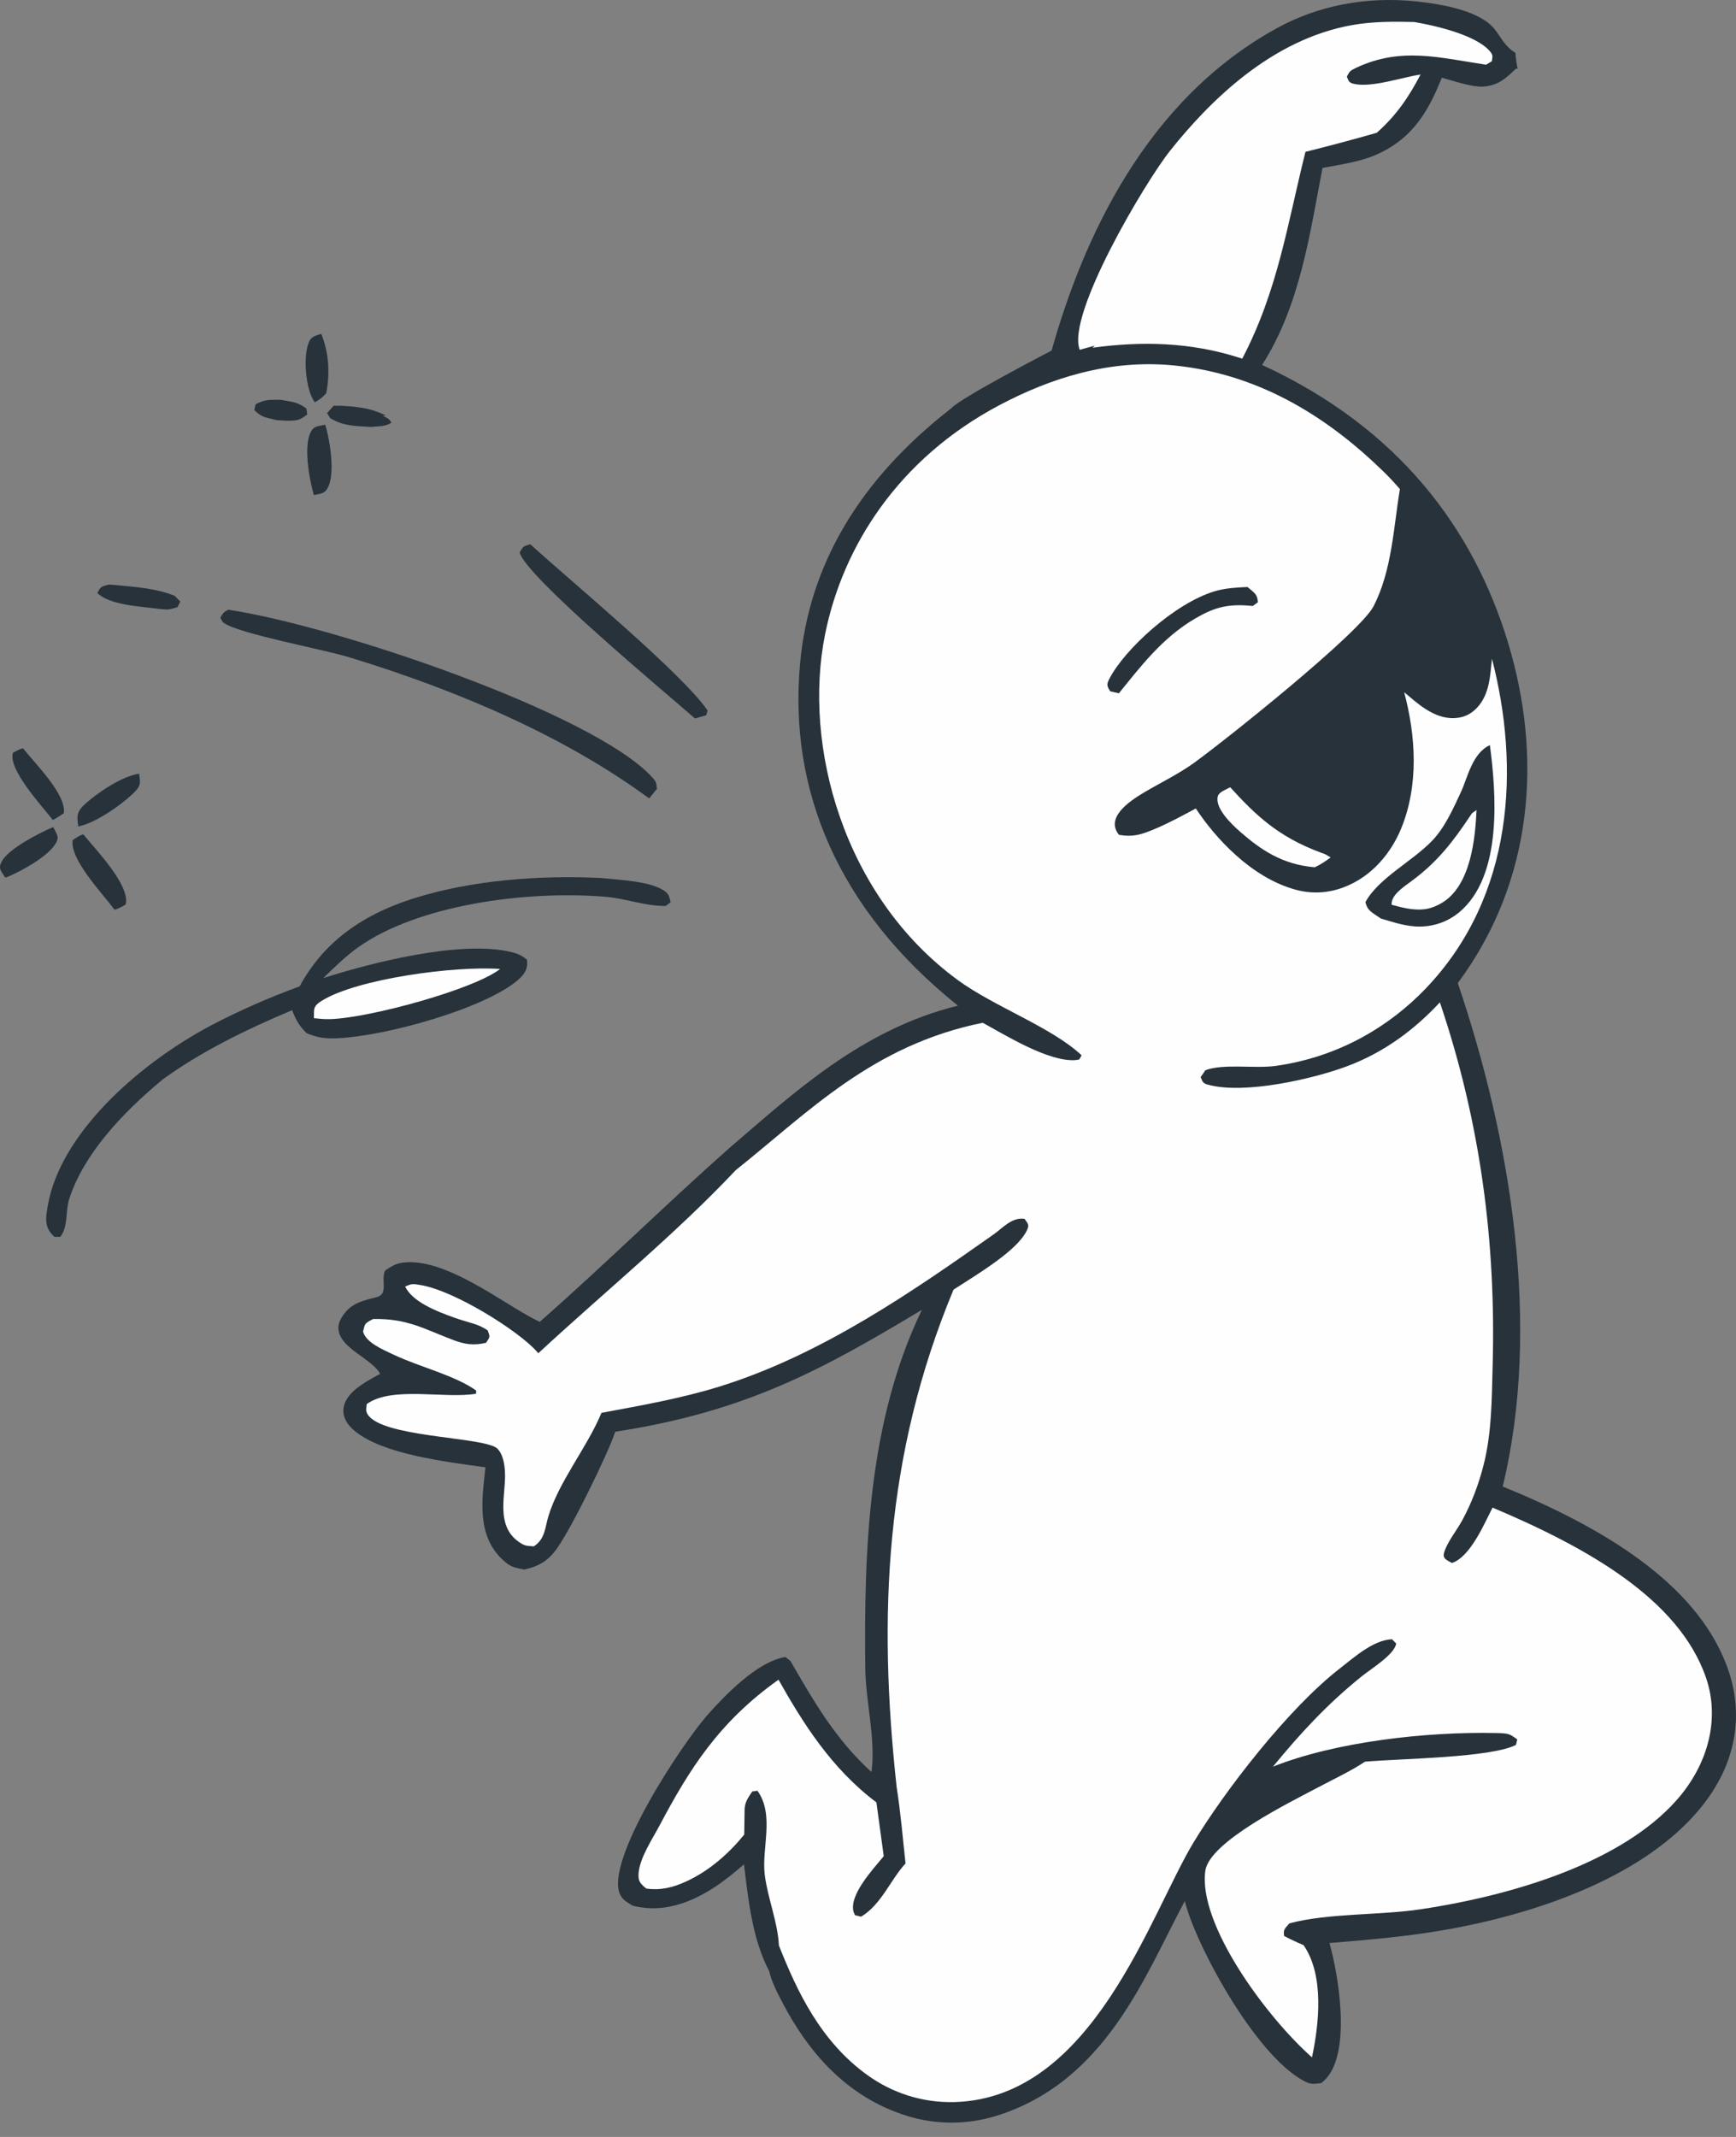 <?xml version="1.0" encoding="UTF-8"?> <svg xmlns="http://www.w3.org/2000/svg" viewBox="0 0 104.00 128.00" data-guides="{&quot;vertical&quot;:[],&quot;horizontal&quot;:[]}"><rect x="0" y="0" width="104.00" height="128.00" fill="#808080" stroke="none"/><path fill="#27323A" stroke="none" fill-opacity="1" stroke-width="1" stroke-opacity="1" id="tSvgcac609f27f" title="Path 1" d="M50.924 24.891C50.924 24.891 50.924 24.891 50.925 24.891C50.854 24.896 50.781 24.901 50.71 24.905C50.781 24.901 50.852 24.896 50.924 24.891Z"></path><path fill="#27323A" stroke="none" fill-opacity="1" stroke-width="1" stroke-opacity="1" id="tSvg247ec84523" title="Path 2" d="M20.44 78.965C20.195 79.385 20.223 79.807 20.499 80.218C21.028 81.001 22.347 81.53 22.779 82.29C22.703 82.332 22.626 82.373 22.549 82.414C21.684 82.888 20.767 83.438 20.597 84.256C20.48 84.816 20.757 85.306 21.268 85.726C22.949 87.104 26.656 87.555 29.082 87.89C28.899 89.686 28.465 92.053 30.259 93.557C30.647 93.881 30.852 93.904 31.409 94.012C32.277 93.827 32.779 93.493 33.226 92.941C34.09 91.873 36.474 86.967 36.857 85.759C44.7 84.553 49.239 82.053 55.229 78.457C51.999 85.137 51.761 92.908 51.837 99.9C51.858 101.942 52.474 104.129 52.21 106.141C50.039 104.188 48.675 101.773 47.354 99.492C47.254 99.412 47.153 99.332 47.052 99.252C45.346 99.52 43.373 101.618 42.444 102.656C40.803 104.492 36.217 111.499 37.147 113.477C37.298 113.797 37.566 113.947 37.916 114.152C38.928 114.396 39.862 114.335 40.837 114.016C42.314 113.533 43.559 112.554 44.57 111.668C44.822 113.723 45.057 116.121 46.077 118.062C46.222 118.711 46.59 119.409 46.913 120.024C48.302 122.665 50.562 125.594 54.398 126.757C56.108 127.275 57.953 127.271 59.658 126.744C66.294 124.699 68.624 118.236 70.98 113.872C71.6 116.444 75.19 123.093 78.099 124.636C78.541 124.87 78.639 124.833 79.15 124.774C79.311 124.635 79.365 124.601 79.485 124.46C80.936 122.766 80.183 118.289 79.645 116.385C82.022 116.19 84.377 115.988 86.705 115.572C92.649 114.508 98.602 112.22 101.806 108.378C104.021 105.724 104.558 102.67 103.418 99.701C101.535 94.793 96.005 91.479 90.024 89.04C92.346 79.455 90.523 68.282 87.333 58.886C91.926 52.695 92.386 45.222 90.338 38.479C88.296 31.757 83.878 25.67 75.607 21.86C77.893 18.306 78.486 13.909 79.227 10.059C80.23 9.875 81.438 9.69 82.337 9.313C84.746 8.303 85.644 6.452 86.378 4.656C87.023 4.826 88.178 5.234 88.859 5.185C89.834 5.114 90.263 4.623 90.816 4.117C90.849 4.117 90.883 4.117 90.917 4.117C90.853 3.8 90.804 3.484 90.785 3.163C90.701 3.114 90.621 3.061 90.545 3.001C90.102 2.651 89.863 2.159 89.543 1.753C88.679 0.659 86.455 0.253 84.84 0.084C81.816 -0.233 78.92 0.357 76.515 1.677C68.601 6.016 64.874 14.346 62.999 21C62.999 21 57.571 23.809 56.999 24.448C51.434 28.77 48.465 33.891 47.931 39.743C47.235 47.357 50.222 54.501 57.389 60.238C51.593 61.655 47.464 65.546 43.679 68.778C39.819 72.201 36.216 75.766 32.336 79.176C32.261 79.14 32.186 79.103 32.111 79.067C30.174 78.111 26.67 75.28 24.104 75.634C23.665 75.695 23.393 75.894 23.076 76.098C22.802 76.637 23.253 77.407 22.675 77.662C22.596 77.697 22.132 77.808 22.059 77.827C21.21 78.055 20.784 78.375 20.44 78.965Z"></path><path fill="#FFFEFF" stroke="none" fill-opacity="1" stroke-width="1" stroke-opacity="1" id="tSvg308b665f3d" title="Path 3" d="M83.865 29.296C83.55 28.928 83.221 28.576 82.865 28.23C79.803 25.246 75.683 22.41 70.304 21.887C66.436 21.511 62.916 22.661 59.89 24.259C53.798 27.478 50.491 32.748 49.433 37.974C48.074 44.676 50.534 53.694 57.386 58.71C59.562 60.302 63.025 61.537 64.797 63.213C64.75 63.296 64.703 63.379 64.655 63.461C64.572 63.474 64.491 63.496 64.406 63.501C62.759 63.599 60.129 61.937 58.871 61.263C52.249 62.607 48.445 66.609 44.072 70.094C40.498 73.897 36.166 77.428 32.247 81.059C32.21 81.016 32.175 80.971 32.135 80.928C31.016 79.687 27.22 77.308 25.203 76.974C24.737 76.897 24.687 76.878 24.271 77.064C24.71 77.96 26.049 78.51 27.221 78.927C27.595 79.06 27.979 79.167 28.362 79.284C28.703 79.388 28.944 79.51 29.217 79.687C29.361 80.08 29.368 80.069 29.116 80.433C28.351 80.609 27.84 80.525 27.129 80.256C25.399 79.6 24.395 78.968 22.356 79.006C21.812 79.286 21.87 79.287 21.75 79.762C21.929 80.416 22.883 80.814 23.611 81.157C25.146 81.882 27.237 82.375 28.528 83.292C28.524 83.355 28.521 83.419 28.517 83.482C26.655 83.804 23.48 83.004 21.969 84.104C21.924 84.473 21.878 84.651 22.246 84.963C23.622 86.125 29.182 86.099 29.811 86.785C30.156 87.162 30.224 87.726 30.25 88.16C30.333 89.478 29.608 91.423 31.172 92.418C31.484 92.617 31.587 92.588 31.972 92.626C32.649 92.221 32.666 91.45 32.839 90.867C33.473 88.738 35.155 86.737 36.033 84.627C38.424 84.184 40.809 83.762 43.081 83.06C49.269 81.144 54.813 77.257 59.535 73.932C60.07 73.555 60.624 72.891 61.381 73.009C61.609 73.331 61.681 73.381 61.496 73.743C60.873 74.969 58.481 76.362 57.123 77.249C53 87.145 52.596 96.795 53.715 107.035C53.955 108.556 54.083 110.09 54.248 111.618C53.355 112.579 52.809 114.071 51.59 114.806C51.471 114.778 51.351 114.749 51.231 114.721C51.202 114.664 51.165 114.608 51.146 114.55C50.829 113.551 52.232 112.041 52.943 111.184C52.797 110.109 52.65 109.034 52.503 107.959C49.799 105.93 48.083 103.173 46.639 100.611C43.043 103.167 41.287 106.003 39.519 109.332C39.066 110.185 38.327 111.284 38.258 112.199C38.225 112.641 38.313 112.798 38.72 113.123C39.612 113.245 40.356 113.042 41.103 112.699C42.559 112.032 43.73 110.944 44.585 109.888C44.592 109.392 44.6 108.897 44.607 108.401C44.614 107.966 44.806 107.691 45.066 107.308C45.17 107.293 45.273 107.278 45.376 107.263C46.423 108.722 45.608 110.72 45.817 112.322C45.998 113.714 46.596 115.146 46.663 116.531C47.731 119.23 49.146 122.288 52.004 124.324C53.396 125.316 55.189 125.969 57.198 125.911C65.483 125.67 68.894 114.665 71.509 110.349C73.376 107.268 77.182 102.313 80.332 99.887C81.058 99.328 82.272 98.224 83.39 98.19C83.474 98.273 83.558 98.356 83.641 98.439C83.561 99.088 82.179 99.927 81.581 100.407C79.471 102.104 77.859 103.876 76.259 105.821C79.972 104.343 85.412 103.71 89.662 103.808C90.373 103.825 90.424 103.843 90.897 104.19C90.87 104.299 90.844 104.408 90.817 104.517C89.319 105.289 83.953 105.333 81.775 105.522C80.949 106.073 79.969 106.529 79.061 107.011C77.242 107.974 72.458 110.315 72.209 112.053C71.755 115.239 75.846 120.799 78.598 123.234C79.016 121.267 79.351 118.324 78.093 116.512C77.688 116.341 77.309 116.161 76.929 115.963C76.876 115.574 76.949 115.547 77.242 115.209C79.547 114.584 82.647 114.734 85.121 114.361C90.872 113.493 97.174 111.5 100.426 107.844C102.327 105.707 103.051 102.972 102.207 100.504C100.587 95.765 95.027 92.674 89.416 90.303C89.388 90.36 89.36 90.417 89.331 90.475C88.923 91.262 88.074 93.264 86.983 93.621C86.65 93.435 86.414 93.358 86.512 93.005C86.684 92.388 87.276 91.662 87.6 91.064C88.187 89.976 88.579 88.912 88.874 87.768C89.37 85.842 89.367 83.795 89.42 81.842C89.627 74.435 88.701 67.25 86.26 60.038C84.816 61.59 83 63.018 80.65 63.885C78.639 64.627 74.556 65.573 72.356 64.969C72.013 64.874 72.046 64.746 71.926 64.523C72.022 64.384 72.117 64.245 72.213 64.106C73.285 63.694 75.162 64.02 76.409 63.848C80.236 63.316 83.271 61.444 85.404 59.219C90.749 53.643 91.041 45.867 89.381 39.46C89.275 40.398 89.254 41.573 88.493 42.384C88.171 42.727 87.764 42.979 87.159 43.013C85.884 43.084 84.858 42.07 84.122 41.464C84.823 44.101 85.006 47.044 83.933 49.646C83.382 50.979 82.265 52.498 80.452 53.165C79.529 53.503 78.565 53.554 77.592 53.285C74.944 52.552 72.8 50.185 71.638 48.426C70.847 48.852 70.055 49.284 69.201 49.646C68.448 49.965 67.904 50.161 67.033 50.004C66.237 49.012 67.526 48.06 68.576 47.444C69.574 46.859 70.657 46.332 71.562 45.673C73.577 44.207 81.456 37.91 82.28 36.324C83.395 34.18 83.486 31.554 83.865 29.296Z"></path><path fill="#27323A" stroke="none" fill-opacity="1" stroke-width="1" stroke-opacity="1" id="tSvgbb952f25b" title="Path 4" d="M89.257 44.633C88.199 45.11 87.917 46.591 87.53 47.423C87.097 48.35 86.579 49.544 85.805 50.351C84.606 51.6 82.576 52.602 81.8 54.036C81.92 54.562 82.196 54.651 82.723 55.017C83.464 55.235 84.264 55.513 85.084 55.5C86.002 55.485 86.794 55.155 87.386 54.672C90.084 52.467 89.607 47.339 89.257 44.633Z"></path><path fill="#FFFEFF" stroke="none" fill-opacity="1" stroke-width="1" stroke-opacity="1" id="tSvg13e59afe468" title="Path 5" d="M88.456 48.52C88.132 48.751 88.233 48.639 88.036 48.931C87.074 50.365 86.147 51.602 84.589 52.754C84.027 53.169 83.332 53.621 83.369 54.195C83.745 54.295 84.115 54.398 84.512 54.448C85.268 54.542 85.745 54.443 86.338 54.106C88.16 53.071 88.385 50.059 88.456 48.52Z"></path><path fill="#27323A" stroke="none" fill-opacity="1" stroke-width="1" stroke-opacity="1" id="tSvgb215a4c87" title="Path 6" d="M74.733 35.16C74.092 35.187 73.388 35.231 72.791 35.409C70.365 36.126 67.364 38.91 66.469 40.642C66.28 41.007 66.307 41.07 66.509 41.408C66.683 41.448 66.856 41.487 67.03 41.527C68.291 39.977 69.613 38.208 71.596 37.051C72.638 36.444 73.423 36.171 74.784 36.274C74.873 36.281 74.96 36.29 75.049 36.298C75.153 36.223 75.257 36.148 75.36 36.074C75.318 35.586 75.181 35.542 74.733 35.16Z"></path><path fill="#FFFEFF" stroke="none" fill-opacity="1" stroke-width="1" stroke-opacity="1" id="tSvgf7386a6f90" title="Path 7" d="M59.317 21.996C59.262 22.047 59.206 22.094 59.149 22.14C59.148 22.14 59.147 22.141 59.146 22.141C59.204 22.094 59.261 22.046 59.317 21.996ZM90.788 3.165C90.788 3.165 90.786 3.164 90.785 3.163C90.783 3.133 90.782 3.104 90.781 3.073C90.783 3.104 90.786 3.135 90.788 3.165Z"></path><path fill="#FFFEFF" stroke="none" fill-opacity="1" stroke-width="1" stroke-opacity="1" id="tSvg49463b07ea" title="Path 8" d="M84.725 1.318C83.505 1.286 82.218 1.287 81.029 1.497C76.157 2.354 72.447 6.083 70.11 9.012C68.601 10.901 63.868 18.875 64.684 20.952C64.937 20.883 65.19 20.816 65.442 20.744C65.494 20.729 65.544 20.712 65.595 20.696C65.545 20.741 65.495 20.786 65.445 20.83C68.441 20.418 71.322 20.512 74.133 21.393C74.228 21.423 74.324 21.453 74.419 21.484C76.553 17.423 77.147 13.327 78.207 9.095C79.644 8.738 81.069 8.357 82.48 7.953C83.704 6.863 84.425 5.758 85.102 4.464C84.004 4.625 82.177 5.269 81.101 5.022C80.76 4.942 80.797 4.807 80.685 4.592C80.856 4.273 80.865 4.238 81.269 4.049C83.935 2.804 86.238 3.456 89.031 3.877C89.146 3.806 89.261 3.736 89.376 3.665C89.403 3.372 89.474 3.318 89.242 3.054C88.422 2.12 86.147 1.562 84.725 1.318Z"></path><path fill="#FFFEFF" stroke="none" fill-opacity="1" stroke-width="1" stroke-opacity="1" id="tSvg118a1d5b79a" title="Path 9" d="M73.698 47.155C73.416 47.315 73.017 47.441 72.953 47.708C72.786 48.401 73.728 49.328 74.31 49.835C75.508 50.881 76.82 51.793 78.767 51.948C79.135 51.779 79.41 51.582 79.716 51.359C79.332 51.134 79.506 51.211 79.112 51.064C76.572 50.119 75.233 48.837 73.698 47.155Z"></path><path fill="#27323A" stroke="none" fill-opacity="1" stroke-width="1" stroke-opacity="1" id="tSvg12c9ae9f78f" title="Path 10" d="M36.03 52.593C32.323 52.408 28.276 52.722 24.852 53.791C21.423 54.861 19.281 56.637 17.949 59.082C17.021 59.422 16.114 59.786 15.228 60.177C14.342 60.568 13.48 60.982 12.64 61.422C8.034 63.877 3.563 68.066 2.86 72.235C2.743 72.931 2.622 73.517 3.262 74.086C3.379 74.086 3.497 74.086 3.614 74.086C4.101 73.442 3.913 72.548 4.141 71.834C4.995 69.163 7.297 66.681 9.771 64.637C12.1 62.961 14.656 61.712 17.496 60.508C17.715 61.047 17.901 61.441 18.38 61.893C18.977 62.137 19.452 62.22 20.136 62.193C23.156 62.075 29.083 60.381 31.024 58.704C31.489 58.303 31.626 57.995 31.571 57.485C31.271 57.25 31.079 57.137 30.645 57.031C27.589 56.282 22.147 57.696 19.365 58.587C20.028 57.946 20.692 57.283 21.487 56.721C25.009 54.226 31.436 53.322 36.248 53.713C37.492 53.813 38.624 54.277 39.878 54.266C39.978 54.19 40.078 54.114 40.179 54.038C40.104 53.8 40.103 53.595 39.859 53.405C39.057 52.782 37.164 52.714 36.03 52.593Z"></path><path fill="#FFFEFF" stroke="none" fill-opacity="1" stroke-width="1" stroke-opacity="1" id="tSvg148f9263cac" title="Path 11" d="M29.96 58.04C27.187 57.846 21.462 58.629 19.323 59.915C18.712 60.283 18.826 60.451 18.806 60.989C19.142 61.023 19.459 61.056 19.799 61.044C22.202 60.962 28.424 59.249 29.96 58.04Z"></path><path fill="#27323A" stroke="none" fill-opacity="1" stroke-width="1" stroke-opacity="1" id="tSvg95355328bd" title="Path 12" d="M13.684 36.523C13.348 36.678 13.362 36.749 13.201 36.998C13.27 37.103 13.293 37.23 13.409 37.312C14.341 37.969 19.332 38.885 20.903 39.364C27.527 41.385 33.87 44.132 38.891 47.825C39.045 47.633 39.2 47.442 39.355 47.251C39.308 46.896 39.343 46.853 39.046 46.531C35.514 42.706 20.087 37.481 13.684 36.523Z"></path><path fill="#27323A" stroke="none" fill-opacity="1" stroke-width="1" stroke-opacity="1" id="tSvg1474d7d322d" title="Path 13" d="M31.768 32.601C31.264 32.736 31.357 32.763 31.13 33.084C31.448 34.493 39.901 41.512 41.633 43.034C41.859 42.971 42.084 42.907 42.309 42.844C42.336 42.749 42.363 42.654 42.39 42.559C40.9 40.368 34.335 34.931 31.768 32.601Z"></path><path fill="#27323A" stroke="none" fill-opacity="1" stroke-width="1" stroke-opacity="1" id="tSvg195682bee3f" title="Path 14" d="M4.984 49.971C4.711 50.069 4.569 50.174 4.355 50.324C4.172 51.461 6.094 53.468 6.865 54.492C7.153 54.402 7.297 54.318 7.531 54.175C7.8 53.037 5.799 50.961 4.984 49.971Z"></path><path fill="#27323A" stroke="none" fill-opacity="1" stroke-width="1" stroke-opacity="1" id="tSvg1950e192d76" title="Path 15" d="M1.371 44.815C1.167 44.877 0.966 44.993 0.78 45.081C0.452 46.051 2.465 48.221 3.166 49.115C3.393 49.005 3.615 48.844 3.821 48.715C3.997 47.614 2.149 45.79 1.371 44.815Z"></path><path fill="#27323A" stroke="none" fill-opacity="1" stroke-width="1" stroke-opacity="1" id="tSvgc250a6cc62" title="Path 16" d="M6.983 35.049C6.509 35.021 6.62 34.981 6.266 35.085C5.966 35.173 5.961 35.32 5.83 35.517C6.58 36.26 8.408 36.318 9.614 36.482C10.15 36.535 10.155 36.5 10.627 36.372C10.685 36.26 10.743 36.148 10.802 36.036C10.691 35.921 10.581 35.806 10.471 35.692C9.365 35.242 8.223 35.173 6.983 35.049Z"></path><path fill="#27323A" stroke="none" fill-opacity="1" stroke-width="1" stroke-opacity="1" id="tSvg748ab9c932" title="Path 17" d="M8.331 46.343C7.275 46.5 5.812 47.519 5.155 48.105C4.563 48.632 4.603 48.869 4.692 49.505C5.768 49.282 7.222 48.226 7.887 47.61C8.43 47.107 8.435 46.972 8.331 46.343Z"></path><path fill="#27323A" stroke="none" fill-opacity="1" stroke-width="1" stroke-opacity="1" id="tSvga28c8ab7ce" title="Path 18" d="M3.19 49.541C2.259 49.926 0.519 50.859 0.122 51.57C-0.134 52.027 0.051 52.148 0.321 52.572C1.269 52.212 2.782 51.326 3.255 50.645C3.6 50.149 3.437 50.043 3.19 49.541Z"></path><path fill="#27323A" stroke="none" fill-opacity="1" stroke-width="1" stroke-opacity="1" id="tSvg2784f6fb5" title="Path 19" d="M19.482 25.438C19.212 25.502 18.883 25.517 18.731 25.703C18.093 26.485 18.546 28.766 18.802 29.657C19.055 29.596 19.342 29.581 19.498 29.414C20.181 28.683 19.748 26.28 19.482 25.438Z"></path><path fill="#27323A" stroke="none" fill-opacity="1" stroke-width="1" stroke-opacity="1" id="tSvg6f43da51fe" title="Path 20" d="M19.246 19.997C18.872 20.118 18.662 20.155 18.521 20.463C18.141 21.291 18.29 23.331 18.858 24.098C19.196 23.908 19.315 23.804 19.542 23.556C19.774 22.381 19.71 21.142 19.246 19.997Z"></path><path fill="#27323A" stroke="none" fill-opacity="1" stroke-width="1" stroke-opacity="1" id="tSvgd76a77b16d" title="Path 21" d="M20.484 24.305C20.321 24.304 20.157 24.303 19.993 24.303C19.865 24.445 19.737 24.587 19.609 24.73C19.589 24.71 19.57 24.69 19.55 24.67C19.629 24.797 19.707 24.924 19.786 25.051C20.575 25.518 21.237 25.517 22.239 25.572C22.714 25.524 23.099 25.555 23.454 25.314C23.393 25.241 23.353 25.156 23.271 25.091C23.177 25.017 23.048 24.969 22.936 24.908C22.991 24.899 23.046 24.89 23.101 24.881C22.219 24.453 21.537 24.373 20.484 24.305Z"></path><path fill="#27323A" stroke="none" fill-opacity="1" stroke-width="1" stroke-opacity="1" id="tSvg19293e8a3e4" title="Path 22" d="M16.797 23.944C16.084 23.953 15.918 23.914 15.315 24.212C15.288 24.329 15.261 24.447 15.234 24.565C15.685 25.003 15.879 24.996 16.582 25.165C16.792 25.179 17.173 25.207 17.373 25.201C17.941 25.185 18.034 25.095 18.407 24.824C18.39 24.706 18.372 24.588 18.355 24.469C17.821 24.076 17.528 24.076 16.797 23.944Z"></path><defs></defs></svg> 